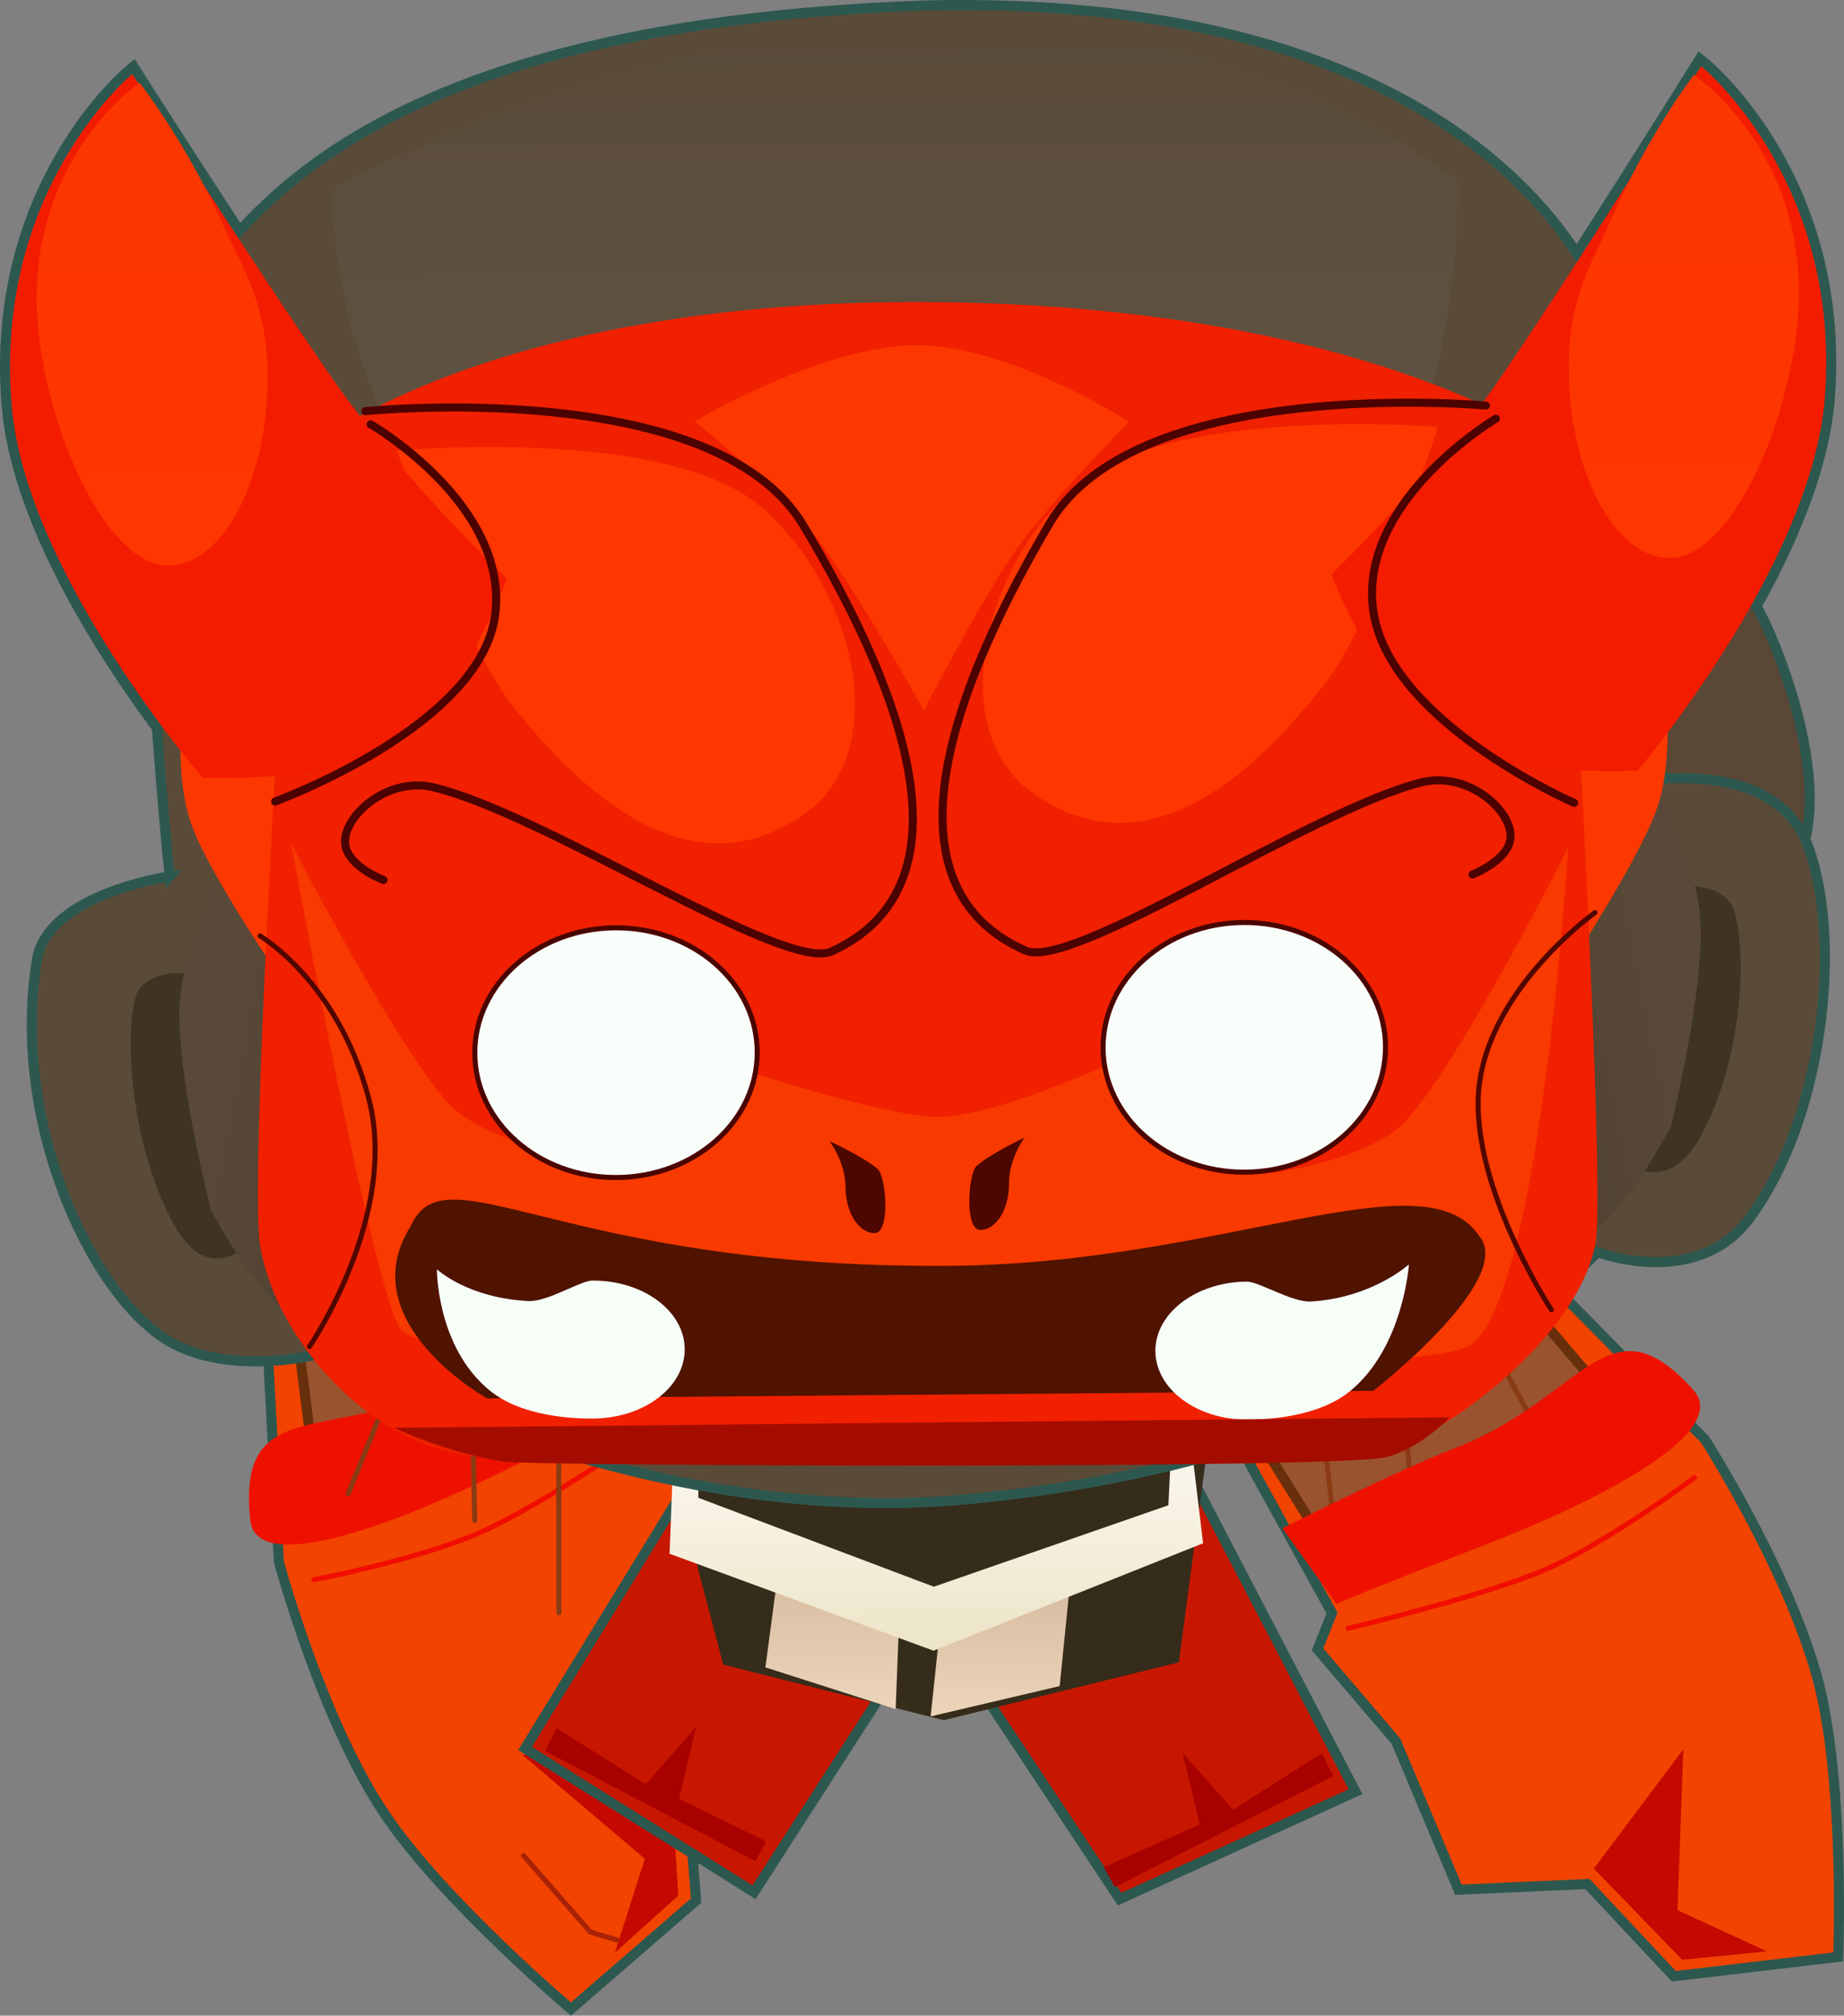 <svg version="1.1" xmlns="http://www.w3.org/2000/svg" xmlns:xlink="http://www.w3.org/1999/xlink" width="91.765" height="100.264" viewBox="0,0,91.765,100.264"><rect x="0" y="0" width="91.765" height="100.264" fill="#808080" stroke="none"/><defs><linearGradient x1="235.441" y1="199.976" x2="235.476" y2="206.931" gradientUnits="userSpaceOnUse" id="color-1"><stop offset="0" stop-color="#d7bba0"/><stop offset="1" stop-color="#edd5b9"/></linearGradient><linearGradient x1="243.791" y1="200.727" x2="243.824" y2="207.26" gradientUnits="userSpaceOnUse" id="color-2"><stop offset="0" stop-color="#d7bba0"/><stop offset="1" stop-color="#edd5b9"/></linearGradient><linearGradient x1="240.696" y1="192.207" x2="240.767" y2="206.327" gradientUnits="userSpaceOnUse" id="color-3"><stop offset="0" stop-color="#fffbf7"/><stop offset="1" stop-color="#e8e0be"/></linearGradient><linearGradient x1="265.548" y1="171.947" x2="277.107" y2="169.569" gradientUnits="userSpaceOnUse" id="color-4"><stop offset="0" stop-color="#4b3f2d"/><stop offset="1" stop-color="#5a4939"/></linearGradient><linearGradient x1="216.105" y1="176.022" x2="204.523" y2="173.76" gradientUnits="userSpaceOnUse" id="color-5"><stop offset="0" stop-color="#4b3f2d"/><stop offset="1" stop-color="#5a4939"/></linearGradient><linearGradient x1="238.826" y1="123.218" x2="239.003" y2="158.456" gradientUnits="userSpaceOnUse" id="color-6"><stop offset="0" stop-color="#5a4b39"/><stop offset="1" stop-color="#635849"/></linearGradient><linearGradient x1="202.299" y1="130.64" x2="202.396" y2="150.032" gradientUnits="userSpaceOnUse" id="color-7"><stop offset="0" stop-color="#fc3600"/><stop offset="1" stop-color="#fe3600"/></linearGradient><linearGradient x1="277.041" y1="130.265" x2="277.138" y2="149.657" gradientUnits="userSpaceOnUse" id="color-8"><stop offset="0" stop-color="#fc3600"/><stop offset="1" stop-color="#fe3600"/></linearGradient></defs><g transform="translate(-194.028,-121.9)"><g data-paper-data="{&quot;isPaintingLayer&quot;:true}" fill-rule="nonzero" stroke-linejoin="miter" stroke-miterlimit="10" stroke-dasharray="" stroke-dashoffset="0" style="mix-blend-mode: normal"><path d="M221.655,176.558l5.14,15.139l1.818,0.689l0.743,5.961l3.359,7.276l-4.537,4.55l0.49,6.269l-6.226,5.393c0,0 -6.232,-5.259 -9.193,-9.586c-3.19,-4.662 -5.341,-12.652 -5.341,-12.652l-0.877,-16.742" data-paper-data="{&quot;index&quot;:null}" fill="#f24300" stroke="#2d584f" stroke-width="0.5" stroke-linecap="round"/><path d="M220.402,174.454l3.885,13.855l-14.429,8.105l-1.986,-15.601" data-paper-data="{&quot;index&quot;:null}" fill="#9a532f" stroke="#672f0c" stroke-width="0.5" stroke-linecap="round"/><path d="M206.479,197.512c-0.651,-6.346 4,-3.766 10.098,-6.809c2.93,-1.462 8.768,-3.671 8.768,-3.671l0.965,4.53c0,0 -0.935,0.371 -7.034,3.414c-6.099,3.043 -12.521,5.23 -12.797,2.536z" data-paper-data="{&quot;index&quot;:null}" fill="#ee1100" stroke="#2d584f" stroke-width="0" stroke-linecap="butt"/><path d="M226.824,192.797c0,0 -5.718,3.911 -8.816,5.296c-3.097,1.386 -8.36,2.387 -8.36,2.387" data-paper-data="{&quot;index&quot;:null}" fill="none" stroke="#f10e00" stroke-width="0.25" stroke-linecap="round"/><path d="M227.781,216.197l-3.152,2.83l1.488,-4.667l-6.106,-5.181l7.386,0.714z" data-paper-data="{&quot;index&quot;:null}" fill="#c40901" stroke="#2d584f" stroke-width="0" stroke-linecap="round"/><path d="M230.625,203.554l1.805,1.854l-4.387,3.987l-3.9,-3.712" fill="#f24300" stroke="#000000" stroke-width="0" stroke-linecap="round"/><path d="M224.745,218.405l-1.343,-0.403l-3.321,-3.801" fill="none" stroke="#a82206" stroke-width="0.25" stroke-linecap="round"/><path d="M204.113,160.588c0,0 -8.783,-10.114 -9.499,-18.477c-0.927,-10.828 5.995,-16.528 5.995,-16.528c0,0 6.423,10.096 10.062,15.29c3.639,5.194 8.588,9.798 8.588,9.798c0,0 -2.217,6.009 -5.459,8.132c-3.241,2.122 -9.687,1.785 -9.687,1.785z" fill="none" stroke="#2d584f" stroke-width="1" stroke-linecap="round"/><path d="M265.822,158.542c-3.263,-2.09 -5.54,-8.076 -5.54,-8.076c0,0 4.902,-4.653 8.489,-9.883c3.587,-5.23 9.909,-15.39 9.909,-15.39c0,0 6.979,5.63 6.161,16.467c-0.632,8.369 -9.314,18.571 -9.314,18.571c0,0 -6.442,0.402 -9.705,-1.688z" data-paper-data="{&quot;index&quot;:null}" fill="none" stroke="#2d584f" stroke-width="1" stroke-linecap="round"/><path d="M261.484,211.024l-11.738,5.343l-6.652,-10.032l-5.147,-0.239l-6.395,9.93l-11.395,-7.152l8.552,-13.944c0,0 6.764,2.18 11.527,1.888c4.764,-0.292 12.749,-2.106 12.749,-2.106z" data-paper-data="{&quot;index&quot;:null}" fill="#c81700" stroke="#2d584f" stroke-width="0.5" stroke-linecap="round"/><path d="M226.162,210.655l2.507,-2.859l-0.848,3.583l4.335,2.116l-0.54,0.988l-10.454,-5.486l0.568,-1.133z" data-paper-data="{&quot;index&quot;:null}" fill="#a70100" stroke="#000000" stroke-width="0" stroke-linecap="round"/><path d="M225.855,188.89l29.004,-0.604l-2.165,16.303l-11.702,2.877l-10.972,-2.763z" fill="#362c1b" stroke="#692206" stroke-width="0" stroke-linecap="butt"/><path d="M238.797,201.856l-0.198,5.059l-6.481,-2.075l0.645,-4.851" fill="url(#color-1)" stroke="#000000" stroke-width="0" stroke-linecap="round"/><path d="M247.272,200.709l-0.51,5.061l-6.42,1.507l0.511,-4.85" fill="url(#color-2)" stroke="#000000" stroke-width="0" stroke-linecap="round"/><path d="M228.763,192.753l0.018,3.652l11.718,4.422l11.674,-4.052l0.218,-4.627l0.723,-0.004l0.786,6.522l-13.416,5.343l-13.137,-4.822l0.214,-5.455z" fill="url(#color-3)" stroke="#000000" stroke-width="0" stroke-linecap="round"/><path d="M272.864,148.226c0,0 6.816,1.846 8.152,3.196c1.057,1.068 6.23,13.274 0.198,15.234c-3.742,1.216 -4.152,-7.198 -5.614,-9.23c-1.615,-2.244 -4.765,-2.02 -4.765,-2.02" fill="#5a4736" stroke="#2d584f" stroke-width="0.5" stroke-linecap="round"/><path d="M267.108,181.578l11.773,11.936c0,0 4.45,6.976 5.742,12.475c1.2,5.105 0.881,13.253 0.881,13.253l-8.181,0.962l-4.299,-4.589l-6.42,0.283l-3.108,-7.386l-3.901,-4.568l0.717,-1.807l-7.715,-14.004" fill="#f24300" stroke="#2d584f" stroke-width="0.5" stroke-linecap="round"/><path d="M265.033,180.823l10.182,11.986l-15.714,5.191l-7.612,-12.211" fill="#9a532f" stroke="#672f0c" stroke-width="0.5" stroke-linecap="round"/><path d="M259.373,188.809l1.294,11.034" data-paper-data="{&quot;index&quot;:null}" fill="none" stroke="#893b14" stroke-width="0.25" stroke-linecap="round"/><path d="M264.503,198.445l-1.095,-11.371" data-paper-data="{&quot;index&quot;:null}" fill="none" stroke="#893b14" stroke-width="0.25" stroke-linecap="round"/><path d="M264.449,181.951l5.933,10.775" data-paper-data="{&quot;index&quot;:null}" fill="none" stroke="#893b14" stroke-width="0.25" stroke-linecap="round"/><path d="M221.84,202.128l-0.009,-11.109" data-paper-data="{&quot;index&quot;:null}" fill="none" stroke="#893b14" stroke-width="0.25" stroke-linecap="round"/><path d="M217.652,197.533l-0.246,-11.421" data-paper-data="{&quot;index&quot;:null}" fill="none" stroke="#893b14" stroke-width="0.25" stroke-linecap="round"/><path d="M215.986,184.803l-4.629,11.396" data-paper-data="{&quot;index&quot;:null}" fill="none" stroke="#893b14" stroke-width="0.25" stroke-linecap="round"/><path d="M202.469,165.498c0,0 -2.527,-24.402 -0.028,-27.584c3.112,-3.963 8.04,-14.731 37.727,-15.745c23.938,-0.539 31.492,10.236 33.328,14.11c2.951,5.762 1.321,24.611 1.321,24.611c0,0 7.475,-1.692 9.21,3.156c1.735,4.848 0.673,13.646 -2.962,18.489c-2.638,3.514 -7.538,1.654 -7.538,1.654c0,0 -9.548,10.284 -31.494,12.301c-16.589,1.525 -32.01,-7.261 -32.01,-7.261c0,0 -4.185,1.126 -7.299,-0.455c-3.918,-1.99 -8.204,-10.79 -6.863,-19.111c0.535,-3.32 6.609,-4.166 6.609,-4.166z" fill="#5a4b39" stroke="#2d584f" stroke-width="0.5" stroke-linecap="round"/><path d="M274.039,178.952l1.353,-12.6c0,0 4.343,-1.333 4.967,0.962c0.624,2.295 0.325,7.39 -1.688,11.096c-2.013,3.706 -4.632,0.542 -4.632,0.542z" data-paper-data="{&quot;index&quot;:null}" fill="#3f3423" stroke="#9a3d0c" stroke-width="0" stroke-linecap="round"/><path d="M206.959,183.218c0,0 -2.331,3.197 -4.317,-0.476c-1.986,-3.673 -2.425,-8.757 -1.919,-11.058c0.507,-2.301 4.58,-1.031 4.58,-1.031l1.655,12.564z" data-paper-data="{&quot;index&quot;:null}" fill="#3f3423" stroke="#9a3d0c" stroke-width="0" stroke-linecap="round"/><path d="M268.509,186.337l3.795,-12.698l1.27,-7.735l0.718,-10.017c0,0 3.79,7.337 4.306,11.267c0.433,3.303 -1.417,10.761 -1.417,10.761c0,0 -1.789,3.43 -3.215,4.679c-1.508,1.319 -5.457,3.744 -5.457,3.744z" data-paper-data="{&quot;index&quot;:null}" fill="url(#color-4)" stroke="#000000" stroke-width="0" stroke-linecap="round"/><path d="M213.289,190.441c0,0 -3.973,-2.385 -5.494,-3.69c-1.439,-1.234 -3.262,-4.647 -3.262,-4.647c0,0 -1.924,-7.439 -1.524,-10.746c0.476,-3.935 4.193,-11.309 4.193,-11.309l0.818,10.009l1.348,7.722l3.922,12.66z" data-paper-data="{&quot;index&quot;:null}" fill="url(#color-5)" stroke="#000000" stroke-width="0" stroke-linecap="round"/><path d="M239.003,158.456c-19.438,-0.106 -23.123,-8.393 -26.584,-17.486c-1.968,-5.17 -1.837,-9.645 -1.837,-9.645c0,0 12.515,-7.195 28.244,-8.107c16.973,-0.984 27.765,7.668 27.765,7.668c0,0 0.012,5.354 -1.181,9.818c-2.513,9.4 -7.234,17.857 -26.408,17.752z" fill="url(#color-6)" stroke="none" stroke-width="0" stroke-linecap="butt"/><path d="M259.808,209.11l0.573,1.131l-10.874,5.528l-0.544,-0.986l4.769,-2.133l-0.863,-3.579l2.518,2.849z" fill="#a70100" stroke="#000000" stroke-width="0" stroke-linecap="round"/><path d="M267.804,198.794c-6.36,2.452 -7.264,2.892 -7.264,2.892l-2.695,-3.767c0,0 5.567,-2.822 8.623,-4c6.36,-2.452 7.59,-7.626 11.837,-2.867c1.804,2.021 -4.141,5.289 -10.501,7.741z" fill="#ee1100" stroke="#2d584f" stroke-width="0" stroke-linecap="butt"/><path d="M278.361,195.395c0,0 -4.288,3.211 -7.4,4.565c-3.112,1.353 -9.855,2.939 -9.855,2.939" fill="none" stroke="#f10e00" stroke-width="0.25" stroke-linecap="round"/><path d="M273.344,214.849l4.453,-5.936l-0.29,8.003l4.449,2.048l-4.215,0.419z" fill="#c40901" stroke="#2d584f" stroke-width="0" stroke-linecap="round"/><path d="M207.661,156.658l0.497,14.149c0,0 -3.666,-5.317 -4.583,-7.839c-0.917,-2.522 -0.456,-6.025 -0.456,-6.025z" fill="#fc3800" stroke="#4c0200" stroke-width="0" stroke-linecap="round"/><path d="M276.883,156.049c0,0 0.483,3.498 -0.385,6.029c-0.868,2.531 -4.387,7.884 -4.387,7.884l0.344,-14.153z" data-paper-data="{&quot;index&quot;:null}" fill="#fc3800" stroke="#4c0200" stroke-width="0" stroke-linecap="round"/><path d="M208.651,144.749c0,0 8.717,-7.996 31.708,-7.822c22.207,0.168 31.471,7.349 31.471,7.349c0,0 2.158,36.158 1.605,39.402c-0.817,4.792 -7.693,9.714 -10.364,10.374c-3.714,0.917 -42.822,0.621 -45.821,0.229c-4.852,-0.634 -9.489,-5.692 -10.28,-10.427c-0.629,-3.766 1.681,-39.106 1.681,-39.106z" fill="#f02000" stroke="#000000" stroke-width="0" stroke-linecap="round"/><path d="M228.59,142.862c0,0 6.386,-3.795 11.058,-3.791c4.671,0.004 10.562,3.811 10.562,3.811c0,0 -3.895,3.951 -5.587,6.33c-1.709,2.404 -4.617,8.019 -4.617,8.019c0,0 -3.606,-6.406 -5.59,-8.904c-1.803,-2.27 -5.826,-5.466 -5.826,-5.466z" fill="#fd3700" stroke="#000000" stroke-width="0" stroke-linecap="round"/><path d="M219.62,157.122c-2.684,-3.339 -5.829,-12.812 -5.829,-12.812c0,0 13.405,-1.229 18.096,2.792c4.691,4.021 6.561,12.043 2.304,15.188c-5.904,4.362 -11.551,-1.412 -14.57,-5.168z" fill="#fe3600" stroke="#000000" stroke-width="0" stroke-linecap="round"/><path d="M272.067,164.066c0,0 -1.328,21.72 -4.725,24.657c-1.934,1.672 -25.023,0.78 -25.023,0.78c0,0 -26.391,0.589 -28.31,-1.431c-1.329,-1.399 -5.493,-24.213 -5.493,-24.213c0,0 5.837,11.227 8.148,13.223c2.5,2.16 7.786,2.552 7.786,2.552l6.266,-4.617c0,0 7.264,2.406 9.97,2.44c2.706,0.034 8.635,-2.664 8.635,-2.664l7.889,5.464c0,0 4.932,-0.597 6.792,-2.624c2.741,-2.988 8.065,-13.567 8.065,-13.567z" fill="#f83900" stroke="#000000" stroke-width="0" stroke-linecap="round"/><path d="M259.89,156.003c-2.981,3.786 -8.57,9.616 -14.518,5.314c-4.289,-3.102 -2.499,-11.142 2.151,-15.21c4.651,-4.068 18.067,-2.973 18.067,-2.973c0,0 -3.051,9.504 -5.701,12.869z" data-paper-data="{&quot;index&quot;:null}" fill="#fe3600" stroke="#000000" stroke-width="0" stroke-linecap="round"/><path d="M262.369,191.084l-44.1,0.377c0,0 -6.828,-3.796 -3.796,-8.582c1.74,-3.881 7.479,2.122 26.759,1.987c13.674,-0.096 23.705,-5.561 26.417,-1.471c1.808,2.169 -5.279,7.69 -5.279,7.69z" fill="#4f1300" stroke="#000000" stroke-width="0" stroke-linecap="round"/><path d="M228.102,189.007c0.009,1.895 -2.031,3.442 -4.558,3.455c-0.959,0.005 -3.535,-0.076 -5.153,-1.401c-2.646,-2.168 -2.62,-6.023 -2.62,-6.023c0,0 1.515,1.428 4.553,1.579c0.96,0.048 2.579,-1.015 3.185,-1.018c2.527,-0.013 4.583,1.514 4.593,3.409z" fill="#f7fef8" stroke="none" stroke-width="0" stroke-linecap="butt"/><path d="M256.084,185.653c0.607,-0.003 2.236,1.044 3.195,0.986c3.035,-0.181 4.862,-1.844 4.862,-1.844c0,0 -0.26,4.074 -2.885,6.268c-1.604,1.341 -4.18,1.448 -5.138,1.452c-2.527,0.013 -4.583,-1.514 -4.593,-3.409c-0.009,-1.895 2.031,-3.442 4.558,-3.455z" data-paper-data="{&quot;index&quot;:null}" fill="#f7fef8" stroke="none" stroke-width="0" stroke-linecap="butt"/><path d="M231.71,174.227c0.017,3.43 -3.115,6.226 -6.996,6.245c-3.881,0.019 -7.041,-2.745 -7.058,-6.175c-0.017,-3.43 3.115,-6.226 6.996,-6.245c3.881,-0.019 7.041,2.745 7.058,6.175z" fill="#fafefb" stroke="#4a0501" stroke-width="0.25" stroke-linecap="butt"/><path d="M262.976,173.962c0.017,3.43 -3.115,6.226 -6.996,6.245c-3.881,0.019 -7.041,-2.745 -7.058,-6.175c-0.017,-3.43 3.115,-6.226 6.996,-6.245c3.881,-0.019 7.041,2.745 7.058,6.175z" fill="#fafefb" stroke="#4a0501" stroke-width="0.25" stroke-linecap="butt"/><path d="M204.113,160.588c0,0 -8.783,-10.114 -9.499,-18.477c-0.927,-10.828 5.995,-16.528 5.995,-16.528c0,0 6.423,10.096 10.062,15.29c3.639,5.194 8.587,9.798 8.587,9.798c0,0 -2.217,6.009 -5.459,8.132c-3.241,2.122 -9.687,1.785 -9.687,1.785z" fill="#f41c00" stroke="#000000" stroke-width="0" stroke-linecap="round"/><path d="M207.34,140.311c0.104,5.354 -2.187,9.707 -4.944,9.721c-2.757,0.014 -5.554,-5.527 -6.349,-10.822c-1.347,-8.966 4.927,-13.194 4.927,-13.194c0,0 2.296,2.918 4.182,7.125c0.952,2.124 2.12,3.82 2.185,7.171z" fill="url(#color-7)" stroke="none" stroke-width="0" stroke-linecap="butt"/><path d="M265.822,158.542c-3.263,-2.09 -5.54,-8.076 -5.54,-8.076c0,0 4.902,-4.653 8.489,-9.883c3.587,-5.23 9.909,-15.39 9.909,-15.39c0,0 6.979,5.63 6.161,16.467c-0.632,8.369 -9.314,18.571 -9.314,18.571c0,0 -6.442,0.402 -9.705,-1.688z" data-paper-data="{&quot;index&quot;:null}" fill="#f41c00" stroke="#000000" stroke-width="0" stroke-linecap="round"/><path d="M272.097,139.986c0.032,-3.351 1.182,-5.059 2.113,-7.192c1.844,-4.225 4.11,-7.166 4.11,-7.166c0,0 6.316,4.165 5.059,13.144c-0.743,5.303 -3.483,10.871 -6.241,10.885c-2.757,0.014 -5.092,-4.316 -5.041,-9.671z" data-paper-data="{&quot;index&quot;:null}" fill="url(#color-8)" stroke="none" stroke-width="0" stroke-linecap="butt"/><path d="M242.628,179.896c0.687,-0.611 2.387,-1.412 2.387,-1.412c0,0 -0.781,1.031 -0.775,2.297c0.006,1.266 -0.634,2.296 -1.43,2.3c-0.796,0.004 -0.598,-2.816 -0.183,-3.185z" data-paper-data="{&quot;index&quot;:null}" fill="#4d0700" stroke="none" stroke-width="0" stroke-linecap="butt"/><path d="M237.557,183.238c-0.796,0.004 -1.446,-1.019 -1.453,-2.286c-0.006,-1.266 -0.798,-2.289 -0.798,-2.289c0,0 1.708,0.784 2.401,1.389c0.418,0.365 0.645,3.182 -0.151,3.186z" data-paper-data="{&quot;index&quot;:null}" fill="#4d0700" stroke="none" stroke-width="0" stroke-linecap="butt"/><path d="M212.209,142.353h-0c0,0 17.316,-1.768 21.78,5.656c9.235,15.36 4.675,19.739 1.416,21.22c-2.329,1.059 -14.203,-6.812 -19.792,-8.164c-2.225,-0.538 -4.369,1.301 -4.415,2.659c-0.041,1.22 1.914,1.948 1.914,1.948" fill="none" stroke="#4c0200" stroke-width="0.4" stroke-linecap="round"/><path d="M267.305,165.4c0,0 1.948,-0.748 1.895,-1.968c-0.059,-1.357 -2.222,-3.175 -4.442,-2.614c-5.575,1.409 -17.37,9.398 -19.709,8.362c-3.274,-1.449 -7.877,-5.781 1.203,-21.233c4.389,-7.469 21.722,-5.874 21.722,-5.874h-0" data-paper-data="{&quot;index&quot;:null}" fill="none" stroke="#4c0200" stroke-width="0.4" stroke-linecap="round"/><path d="M212.474,143.007c0,0 6.83,3.945 6.205,9.403c-0.64,5.601 -10.96,9.358 -10.96,9.358" fill="none" stroke="#4c0200" stroke-width="0.4" stroke-linecap="round"/><path d="M272.362,161.837c0,0 -9.31,-4.051 -10.007,-9.646c-0.679,-5.451 6.111,-9.465 6.111,-9.465" data-paper-data="{&quot;index&quot;:null}" fill="none" stroke="#4c0200" stroke-width="0.4" stroke-linecap="round"/><path d="M206.967,168.454c0,0 3.893,2.276 5.413,8.097c1.52,5.821 -2.952,12.332 -2.952,12.332" fill="none" stroke="#510600" stroke-width="0.25" stroke-linecap="round"/><path d="M271.23,187.052c0,0 -4.265,-6.504 -3.567,-11.342c0.698,-4.838 5.736,-8.412 5.736,-8.412" data-paper-data="{&quot;index&quot;:null}" fill="none" stroke="#510600" stroke-width="0.25" stroke-linecap="round"/><path d="M219.035,194.6c-2.921,-0.481 -5.394,-1.676 -5.394,-1.676l52.54,-0.525c0,0 -1.351,1.472 -3.146,1.981c-2.125,0.602 -42.594,0.452 -44,0.22z" fill="#a50c00" stroke="none" stroke-width="0" stroke-linecap="butt"/></g></g></svg>
